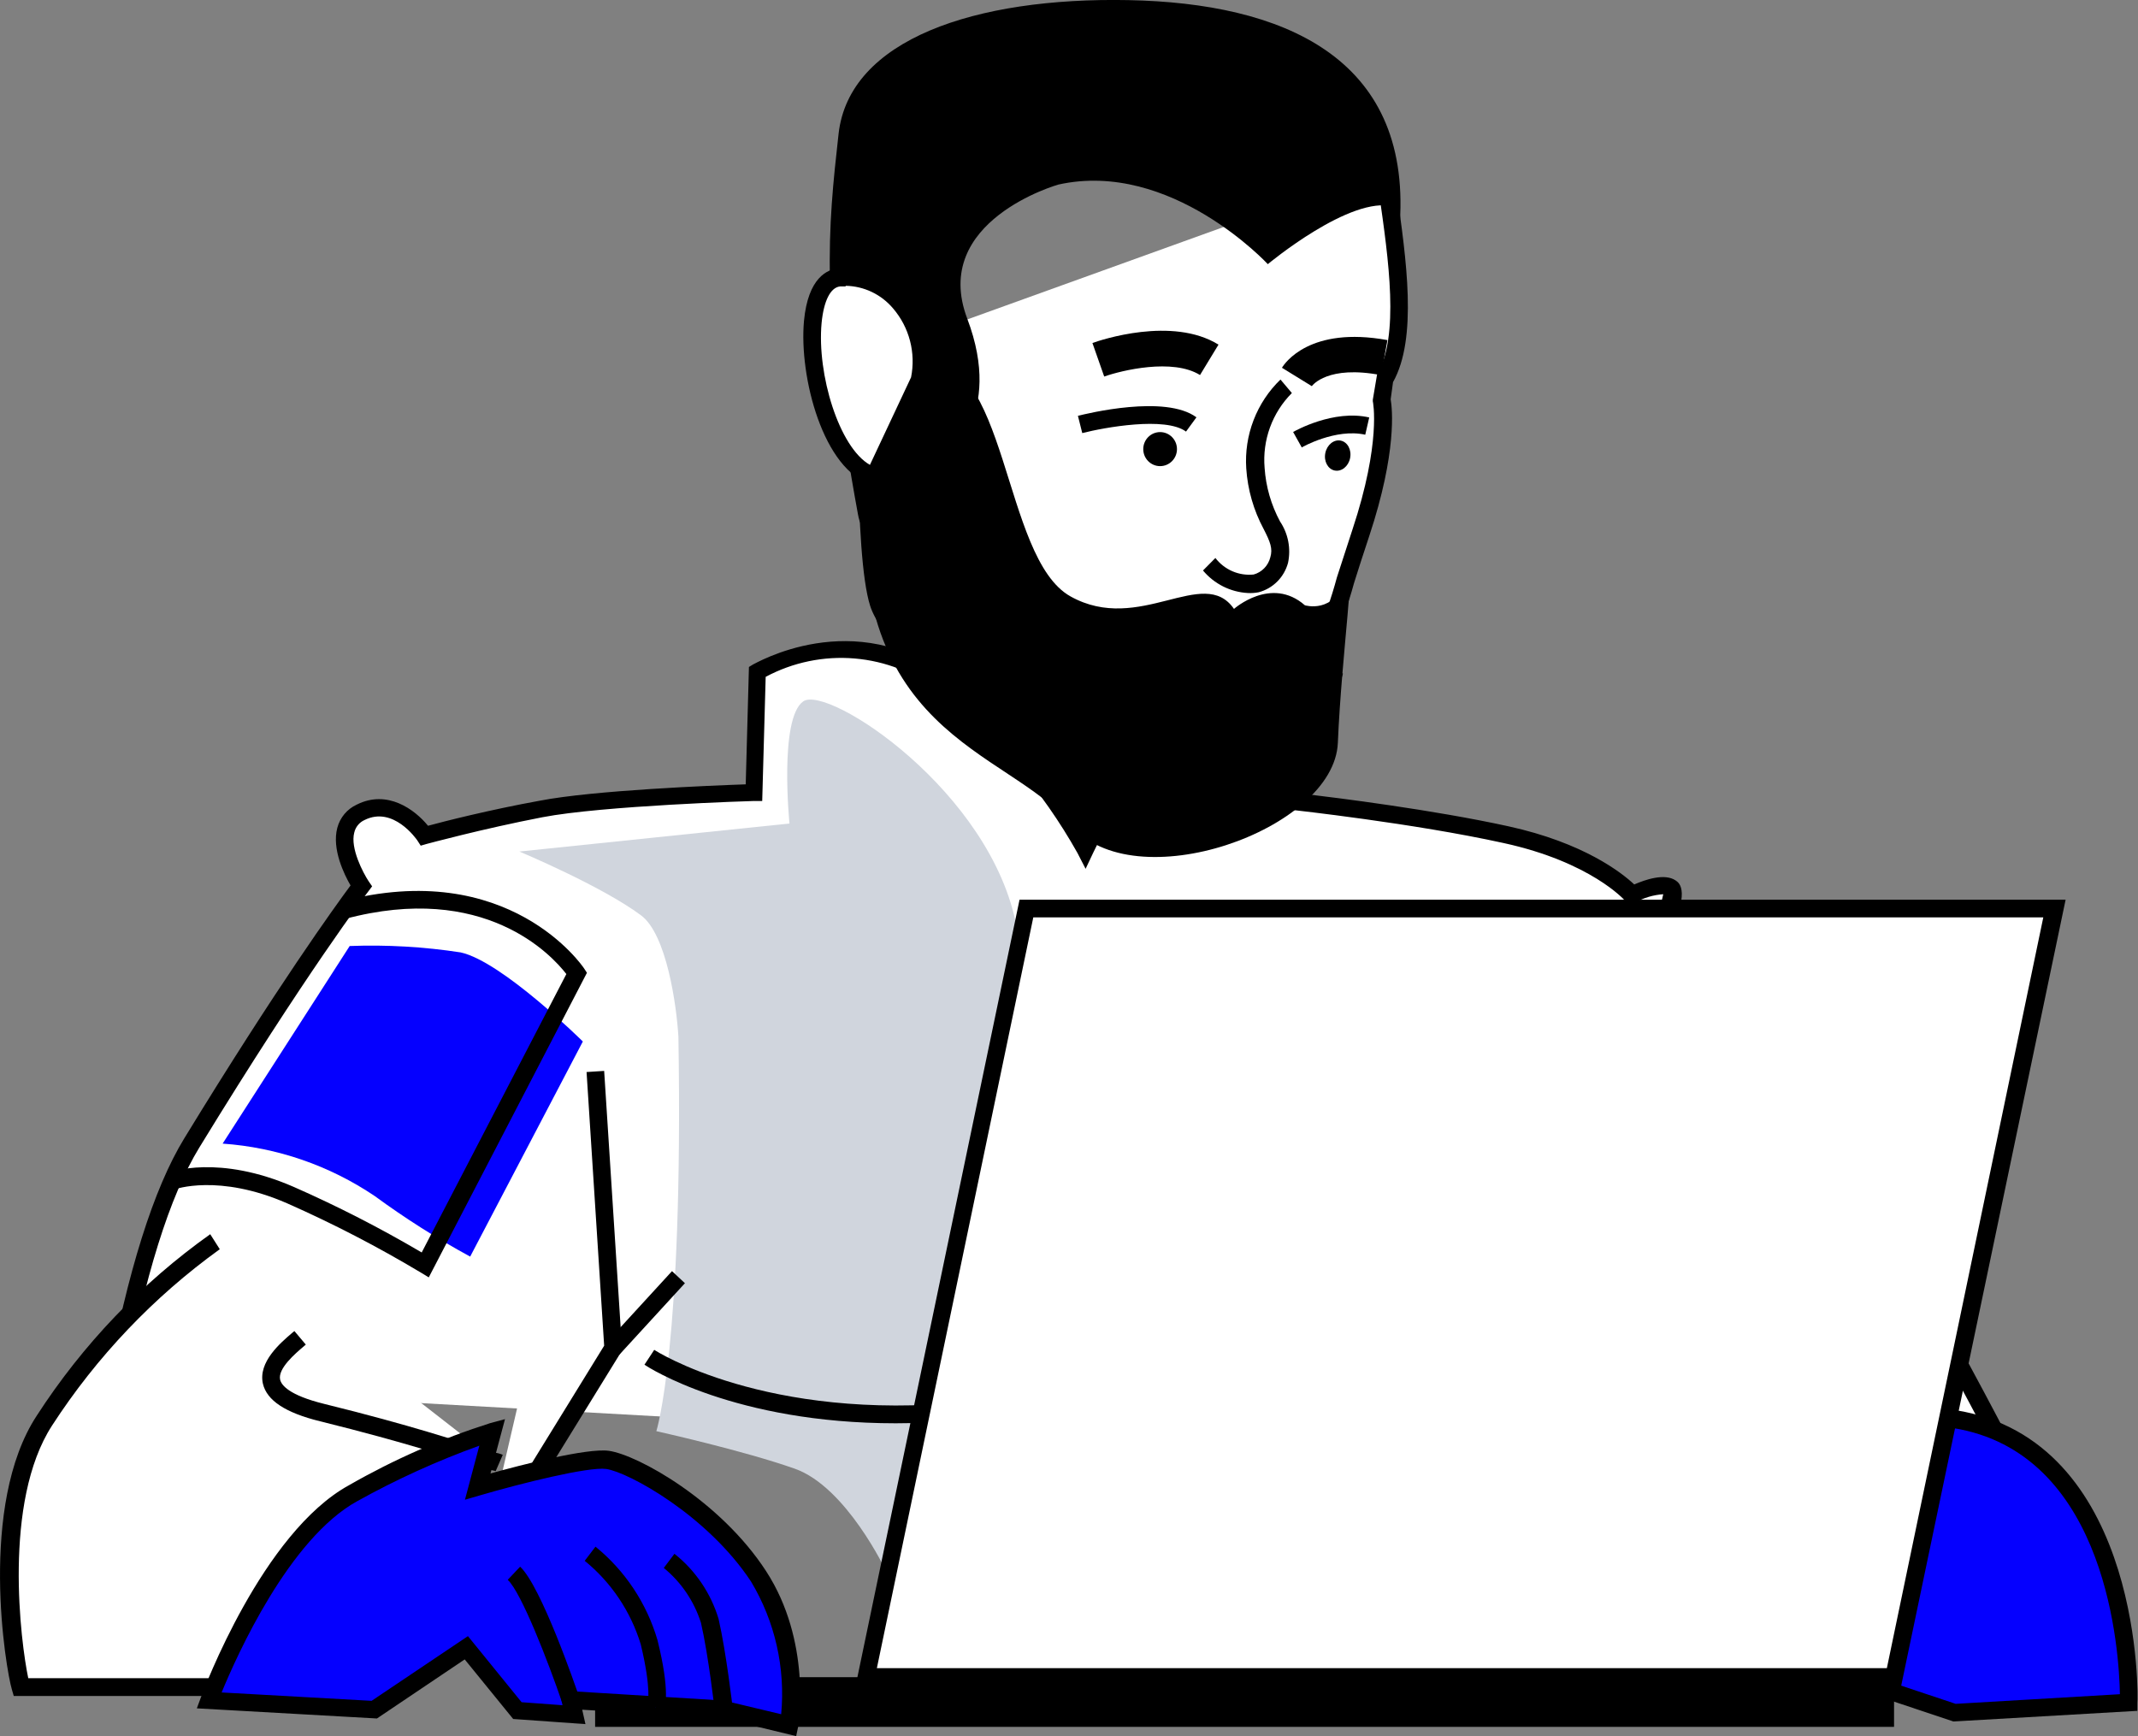 <svg width="282" height="229" viewBox="0 0 282 229" fill="none" xmlns="http://www.w3.org/2000/svg">
<rect x="0" y="0" width="282" height="229" fill="#808080" stroke="none"/>
<g clip-path="url(#clip0_66_4952)">
<path d="M267.253 196.896C267.253 196.896 248.728 160.237 238.82 147.775C228.912 135.314 218.154 124.436 218.154 124.436C218.154 124.436 221.571 117.917 220.231 116.992C218.89 116.068 215.179 117.966 215.179 117.966C215.179 117.966 210.699 112.668 198.567 110.01C186.436 107.353 170.577 105.636 170.577 105.636L175.482 89.428C175.482 89.428 170.103 87.348 160.636 90.93C151.17 94.511 143.011 111.925 143.011 111.925C138.314 103.523 132.005 96.15 124.454 90.237C112.225 80.845 99.717 88.586 99.717 88.586L99.275 104.53C99.275 104.53 79.312 105.141 71.17 106.693C63.028 108.244 55.867 110.225 55.867 110.225C55.867 110.225 52.221 104.778 47.431 107.155C42.64 109.532 47.512 116.844 47.512 116.844C47.512 116.844 39.583 127.16 25.146 150.763C20.715 158.025 17.462 169.876 15.091 182.817" fill="white"/>
<path d="M266.223 197.425C266.026 197.061 247.633 160.733 237.921 148.502C228.21 136.271 217.435 125.394 217.321 125.295L216.716 124.684L217.124 123.925C218.179 122.063 218.94 120.048 219.381 117.95C218.091 118.039 216.835 118.411 215.702 119.039L214.884 119.468L214.296 118.759C214.296 118.759 209.849 113.708 198.322 111.199C186.387 108.574 170.609 106.858 170.528 106.841L169.122 106.693L174.141 90.303C169.74 89.702 165.261 90.312 161.176 92.069C152.265 95.37 144.286 112.288 144.205 112.453L143.191 114.599L142.112 112.503C137.485 104.262 131.289 97.026 123.882 91.21C120.651 88.709 116.776 87.197 112.718 86.855C108.66 86.512 104.59 87.354 100.992 89.279L100.535 105.653H99.439C99.243 105.653 79.476 106.264 71.53 107.799C63.584 109.334 56.374 111.298 56.292 111.314L55.491 111.546L55.033 110.836C54.902 110.654 51.861 106.28 48.085 108.162C47.748 108.313 47.45 108.54 47.214 108.826C46.979 109.113 46.812 109.45 46.728 109.812C46.172 111.892 47.905 115.144 48.608 116.217L49.082 116.91L48.575 117.587C48.493 117.686 40.498 128.134 26.274 151.39C22.383 157.762 19.047 168.408 16.366 183.048L14.077 182.619C16.808 167.764 20.257 156.771 24.296 150.169C36.607 130.015 44.291 119.419 46.237 116.794C45.387 115.325 43.752 111.991 44.488 109.202C44.663 108.53 44.985 107.906 45.429 107.375C45.873 106.844 46.428 106.419 47.055 106.132C51.093 104.101 54.706 106.775 56.456 108.921C58.516 108.36 64.532 106.825 71.17 105.62C78.299 104.233 94.06 103.606 98.36 103.458L98.785 87.975L99.325 87.645C99.455 87.645 112.65 79.657 125.37 89.412C132.478 94.971 138.513 101.802 143.175 109.565C145.66 104.795 152.51 92.96 160.44 89.956C170.25 86.259 175.89 88.305 176.119 88.454L177.133 88.85L172.228 104.745C176.381 105.24 188.987 106.808 198.943 108.987C208.9 111.166 213.904 115.111 215.555 116.662C216.994 116.035 219.561 115.144 221.016 116.134C221.539 116.497 223.092 117.57 219.708 124.387C222.111 126.846 231.349 136.469 239.867 147.165C249.677 159.594 267.661 195.031 268.413 196.484L266.223 197.425Z" fill="black"/>
<path d="M257.802 225.897L280.839 224.494C280.839 224.494 281.836 191.879 258.816 187.29C235.795 182.701 220.279 218.04 220.279 218.04L247.142 222.315L257.802 225.897Z" fill="#0500FF"/>
<path d="M257.655 227.069L246.783 223.438L218.596 218.965L219.217 217.562C219.871 216.093 235.354 181.381 259.029 186.201C282.703 191.02 282.016 224.263 281.918 224.593V225.666L257.655 227.069ZM221.996 217.165L247.322 221.193L257.949 224.742L279.613 223.471C279.515 217.908 277.978 192.407 258.522 188.528C239.066 184.649 225.152 210.728 221.996 217.132V217.165Z" fill="black"/>
<path d="M65.709 192.968C65.709 192.968 61.148 190.938 55.442 197.293C49.736 203.647 45.272 222.53 45.272 222.53H2.681C1.831 219.641 -1.521 198.564 5.755 187.389C11.708 178.167 19.329 170.16 28.219 163.786" fill="white"/>
<path d="M46.204 223.702H1.814L1.569 222.86C0.768 220.202 -2.894 198.547 4.839 186.745C10.896 177.369 18.664 169.242 27.729 162.796L28.988 164.776C20.248 171.076 12.747 178.962 6.866 188.033C0.327 198.118 2.746 216.72 3.727 221.358H44.504C45.484 217.446 49.523 202.261 54.706 196.5C60.902 189.617 66.15 191.796 66.314 191.895L65.382 194.041C65.235 194.041 61.425 192.522 56.422 198.068C50.978 204.126 46.613 222.612 46.613 222.827L46.204 223.702Z" fill="black"/>
<path d="M249.824 221.226H78.495V227.779H249.824V221.226Z" fill="black"/>
<path d="M60.853 191.516C60.853 191.516 54.068 189.188 42.444 186.333C30.819 183.477 37.31 178.377 39.533 176.429" fill="white"/>
<path d="M60.527 192.621C60.527 192.621 53.66 190.294 42.216 187.472C37.654 186.349 35.202 184.732 34.678 182.52C34.024 179.648 37 177.123 38.586 175.769L38.831 175.571L40.335 177.354L40.09 177.568C38.962 178.526 36.608 180.523 36.951 181.992C37.114 182.685 38.079 184.022 42.755 185.177C54.314 188.016 61.198 190.36 61.279 190.377L60.527 192.621Z" fill="black"/>
<path d="M63.502 206.008L80.882 177.816L78.527 141.322" fill="white"/>
<path d="M64.483 206.635L62.505 205.397L79.688 177.502L77.367 141.404L79.688 141.256L82.059 178.113L64.483 206.635Z" fill="black"/>
<path d="M76.876 137.377C76.876 137.377 66.217 126.813 60.756 125.625C55.915 124.881 51.016 124.599 46.123 124.783L29.364 150.846C36.534 151.347 43.449 153.731 49.425 157.761C53.441 160.704 57.647 163.373 62.015 165.75L76.876 137.377Z" fill="#0500FF"/>
<path d="M56.554 168.49L55.491 167.846C49.807 164.442 43.92 161.394 37.866 158.719C28.825 154.774 23.069 156.87 23.02 156.887L22.186 154.691C22.448 154.592 28.808 152.215 38.782 156.573C44.557 159.117 50.179 161.999 55.622 165.205L74.702 128.48C72.773 125.988 63.895 116.283 45.469 121.218L44.88 118.94C67.165 112.998 76.942 127.589 77.04 127.737L77.416 128.315L56.554 168.49Z" fill="black"/>
<path d="M190.735 123.43C190.735 123.43 182.724 128.2 157.235 129.883C149.853 130.289 142.453 130.218 135.081 129.669C134.868 127.259 134.558 124.816 134.116 122.39C130.846 104.399 109.15 90.253 105.946 92.514C102.741 94.776 104.131 108.624 104.131 108.624L68.505 112.321C68.505 112.321 79.394 116.877 84.577 120.756C87.928 123.281 89.236 132.59 89.482 136.75C90.152 177.601 86.571 188.776 86.571 188.776C86.571 188.776 98.016 191.317 104.834 193.727C111.652 196.137 116.867 207.229 116.867 207.229L192.681 201.237C192.681 201.237 199.483 178.361 201.33 166.757C203.178 155.154 190.735 123.43 190.735 123.43Z" fill="#D0D5DD"/>
<path d="M88.637 167.666L79.985 177.101L81.689 178.693L90.341 169.258L88.637 167.666Z" fill="black"/>
<path d="M118.143 187.736C96.888 187.736 85.541 180.374 85.002 180.011L86.294 178.047C86.424 178.146 101.008 187.554 127.462 184.93L127.691 187.257C124.518 187.58 121.332 187.74 118.143 187.736Z" fill="black"/>
<path d="M62.98 196.038C62.98 196.038 76.681 192.06 80.098 192.539C83.515 193.018 94.142 198.943 100.028 207.889C105.914 216.835 104.083 227.564 104.083 227.564L95.434 225.484L75.242 224.246L75.667 226.144L68.212 225.6L61.475 217.347L49.328 225.6L27.55 224.362C27.55 224.362 35.349 203.152 46.532 197.045C52.353 193.653 58.513 190.892 64.909 188.809L62.98 196.038Z" fill="#0500FF"/>
<path d="M105.014 229L95.204 226.623L76.794 225.517L77.219 227.416L67.687 226.739L61.295 218.882L49.719 226.673L25.963 225.336L26.519 223.834C26.846 222.959 34.612 202.145 46.057 195.89C51.951 192.512 58.182 189.774 64.646 187.719L66.608 187.191L64.695 194.355C68.734 193.232 77.432 190.971 80.309 191.367C84.152 191.912 95.024 197.969 101.041 207.229C107.058 216.489 105.341 227.3 105.275 227.762L105.014 229ZM73.769 222.975L95.498 224.312L103.036 226.112C103.609 220 102.215 213.865 99.062 208.616C93.324 199.901 82.925 194.19 79.95 193.76C77.595 193.447 68.718 195.659 63.306 197.243L61.327 197.821L63.224 190.69C57.663 192.691 52.272 195.142 47.103 198.019C38.127 202.971 31.244 218.354 29.233 223.24L49.016 224.345L61.72 215.812L68.799 224.527L74.195 224.923L73.769 222.975Z" fill="black"/>
<path d="M88.19 205.81C90.728 207.851 92.606 210.609 93.586 213.732C94.616 218.255 95.433 225.484 95.433 225.484" fill="#0500FF"/>
<path d="M94.272 225.616C94.272 225.616 93.455 218.387 92.458 214.062C91.558 211.216 89.853 208.697 87.553 206.816L88.959 204.951C91.723 207.144 93.754 210.139 94.779 213.534C95.809 218.057 96.611 225.088 96.659 225.418L94.272 225.616Z" fill="black"/>
<path d="M77.824 204.951C81.532 207.952 84.256 212.014 85.639 216.604C87.274 223.52 86.473 225.237 86.473 225.237" fill="#0500FF"/>
<path d="M87.504 225.748L85.428 224.709C85.428 224.709 85.967 222.909 84.512 216.885C83.19 212.554 80.617 208.72 77.122 205.876L78.544 204.01C82.446 207.181 85.297 211.476 86.719 216.324C88.42 223.141 87.749 225.27 87.504 225.748Z" fill="black"/>
<path d="M67.753 207.51C70.402 209.985 75.257 224.246 75.257 224.246L67.753 207.51Z" fill="#31BAAE"/>
<path d="M74.163 224.626C72.315 219.212 68.751 210.019 66.969 208.384L68.604 206.651C71.383 209.243 75.896 222.381 76.403 223.867L74.163 224.626Z" fill="black"/>
<path d="M270.947 119.864H135.343L114.219 221.226H249.823L270.947 119.864Z" fill="white"/>
<path d="M250.756 222.398H112.846L134.476 118.676H272.452L250.756 222.398ZM115.658 220.037H248.875L269.509 121.003H136.291L115.658 220.037Z" fill="black"/>
<path d="M182.594 22.299C183.951 32.203 186.125 44.021 182.594 50.045L182.217 52.719C182.217 52.719 183.509 58.166 179.471 70.314C175.432 82.462 175.743 83.519 170.364 92.448C164.985 101.378 154.554 105.521 145.839 103.243C137.125 100.965 118.045 86.358 115.936 79.557C113.827 72.757 114.481 46.86 114.481 46.86" fill="white"/>
<path d="M150.646 105.026C148.915 105.036 147.189 104.819 145.513 104.382C136.684 102.088 117.146 87.332 114.775 79.921C112.568 73.021 113.255 47.949 113.287 46.909H115.609C115.609 47.157 114.906 72.625 116.999 79.161C118.944 85.252 137.436 99.81 146.085 102.055C154.734 104.3 164.413 99.942 169.383 91.788C172.504 86.988 174.849 81.717 176.332 76.174C176.888 74.523 177.542 72.394 178.376 69.885C182.218 58.331 181.09 52.983 181.073 52.934V52.719L181.629 49.418C184.605 44.351 183.166 34.299 181.891 25.435L181.466 22.448L183.771 22.134L184.196 25.089C185.504 34.249 186.992 44.599 183.738 50.408L183.428 52.67C183.64 53.891 184.278 59.602 180.616 70.661C179.782 73.17 179.128 75.2 178.588 76.933C177.035 82.648 174.608 88.083 171.394 93.043C169.211 96.639 166.166 99.622 162.54 101.716C158.914 103.81 154.823 104.949 150.646 105.026Z" fill="black"/>
<path d="M113.173 67.888C114.694 76.141 124.749 60.328 124.749 60.328C124.749 60.328 132.466 54.931 127.577 42.023C122.689 29.116 139.594 24.346 139.594 24.346C154.456 21.045 167.225 34.843 167.225 34.843C167.225 34.843 178.163 25.716 183.804 27.251L184.638 29.397C186.077 7.461 169.073 0.413 148.848 0.016C128.624 -0.38 111.996 5.199 110.606 17.661C109.217 30.123 108.121 40.373 113.173 67.888Z" fill="black"/>
<path d="M169.661 50.937C168.242 52.324 167.139 54.007 166.431 55.868C165.722 57.73 165.424 59.725 165.557 61.715C165.982 68.598 169.677 70.463 168.696 73.83C167.715 77.197 163.628 78.65 159.491 74.408" fill="white"/>
<path d="M164.592 78.221C163.457 78.16 162.346 77.865 161.328 77.354C160.31 76.843 159.407 76.127 158.674 75.249L160.309 73.599C160.897 74.367 161.67 74.97 162.554 75.351C163.439 75.733 164.405 75.879 165.361 75.778C165.892 75.631 166.374 75.344 166.759 74.946C167.144 74.549 167.418 74.055 167.552 73.516C167.895 72.377 167.552 71.486 166.669 69.77C165.347 67.309 164.567 64.59 164.38 61.797C164.235 59.627 164.564 57.451 165.344 55.423C166.124 53.395 167.335 51.565 168.892 50.062L170.397 51.844C169.118 53.123 168.133 54.67 167.511 56.376C166.89 58.082 166.647 59.904 166.8 61.715C166.966 64.196 167.663 66.612 168.843 68.796C169.372 69.586 169.737 70.475 169.917 71.411C170.097 72.347 170.088 73.31 169.89 74.243C169.639 75.176 169.149 76.026 168.468 76.707C167.788 77.389 166.942 77.876 166.015 78.121C165.547 78.214 165.069 78.247 164.592 78.221Z" fill="black"/>
<path d="M144.875 47.454C144.875 47.454 154.145 44.153 159.492 47.454H144.875Z" fill="white"/>
<path d="M145.643 49.666L144.09 45.242C145.153 44.862 154.603 41.677 160.718 45.457L158.281 49.468C154.668 47.223 147.932 48.857 145.643 49.666Z" fill="black"/>
<path d="M171.083 49.649C171.083 49.649 173.601 45.457 182.528 47.107L171.083 49.649Z" fill="white"/>
<path d="M173.029 50.936L169.089 48.51C169.432 47.932 172.751 42.981 183.003 44.862L182.169 49.484C175.122 48.13 173.111 50.821 173.029 50.936Z" fill="black"/>
<path d="M142.472 55.987C142.472 55.987 153.361 53.181 157.186 55.987H142.472Z" fill="white"/>
<path d="M142.749 57.126L142.177 54.849C143.354 54.551 153.72 52.01 157.807 55.047L156.434 56.928C153.72 54.914 145.643 56.383 142.749 57.126Z" fill="black"/>
<path d="M171.083 58.001C171.083 58.001 175.988 55.195 180.288 56.202L171.083 58.001Z" fill="white"/>
<path d="M171.705 59.024L170.561 56.978C170.773 56.862 175.858 53.974 180.599 55.063L180.076 57.341C176.185 56.466 171.705 58.991 171.705 59.024Z" fill="black"/>
<path d="M153.018 61.484C154.246 61.484 155.241 60.479 155.241 59.239C155.241 57.999 154.246 56.994 153.018 56.994C151.789 56.994 150.794 57.999 150.794 59.239C150.794 60.479 151.789 61.484 153.018 61.484Z" fill="black"/>
<path d="M178.076 60.432C178.299 59.343 177.749 58.307 176.847 58.119C175.945 57.93 175.033 58.66 174.81 59.749C174.586 60.838 175.136 61.874 176.038 62.062C176.94 62.251 177.852 61.521 178.076 60.432Z" fill="black"/>
<path d="M121.2 47.454C133.07 45.985 132.089 73.582 141.196 78.666C150.303 83.75 158.739 74.49 162.761 80.317C162.761 80.317 167.666 75.943 172.113 79.838C172.113 79.838 175.988 81.043 177.525 76.306C179.062 71.569 176.937 86.44 176.462 97.978C175.988 109.515 149.453 118.824 141.196 108.739C132.94 98.654 110.606 97.186 114.366 61.451C123.898 66.666 121.478 61.484 121.2 47.454Z" fill="black"/>
<path d="M110.704 36.56C104.066 37.154 107.254 60.477 115.331 62.788L121.282 50.062C122.77 42.552 117.358 35.966 110.704 36.56Z" fill="white"/>
<path d="M115.952 64.191L115.02 63.926C108.595 62.078 105.374 49.715 106.044 42.337C106.584 36.609 109.134 35.52 110.606 35.388C112.273 35.249 113.949 35.506 115.499 36.14C117.049 36.773 118.431 37.765 119.533 39.036C120.846 40.554 121.791 42.36 122.293 44.311C122.795 46.262 122.841 48.304 122.426 50.276L122.345 50.557L115.952 64.191ZM111.538 37.781H110.818C109.543 37.897 108.644 39.696 108.366 42.618C107.744 49.368 110.671 59.008 114.742 61.319L120.17 49.765C120.488 48.169 120.439 46.521 120.028 44.948C119.617 43.374 118.855 41.917 117.8 40.686C117.027 39.767 116.068 39.025 114.988 38.51C113.908 37.995 112.732 37.718 111.538 37.699V37.781Z" fill="black"/>
</g>
<defs>
<clipPath id="clip0_66_4952">
<rect width="282" height="229" fill="white"/>
</clipPath>
</defs>
</svg>
